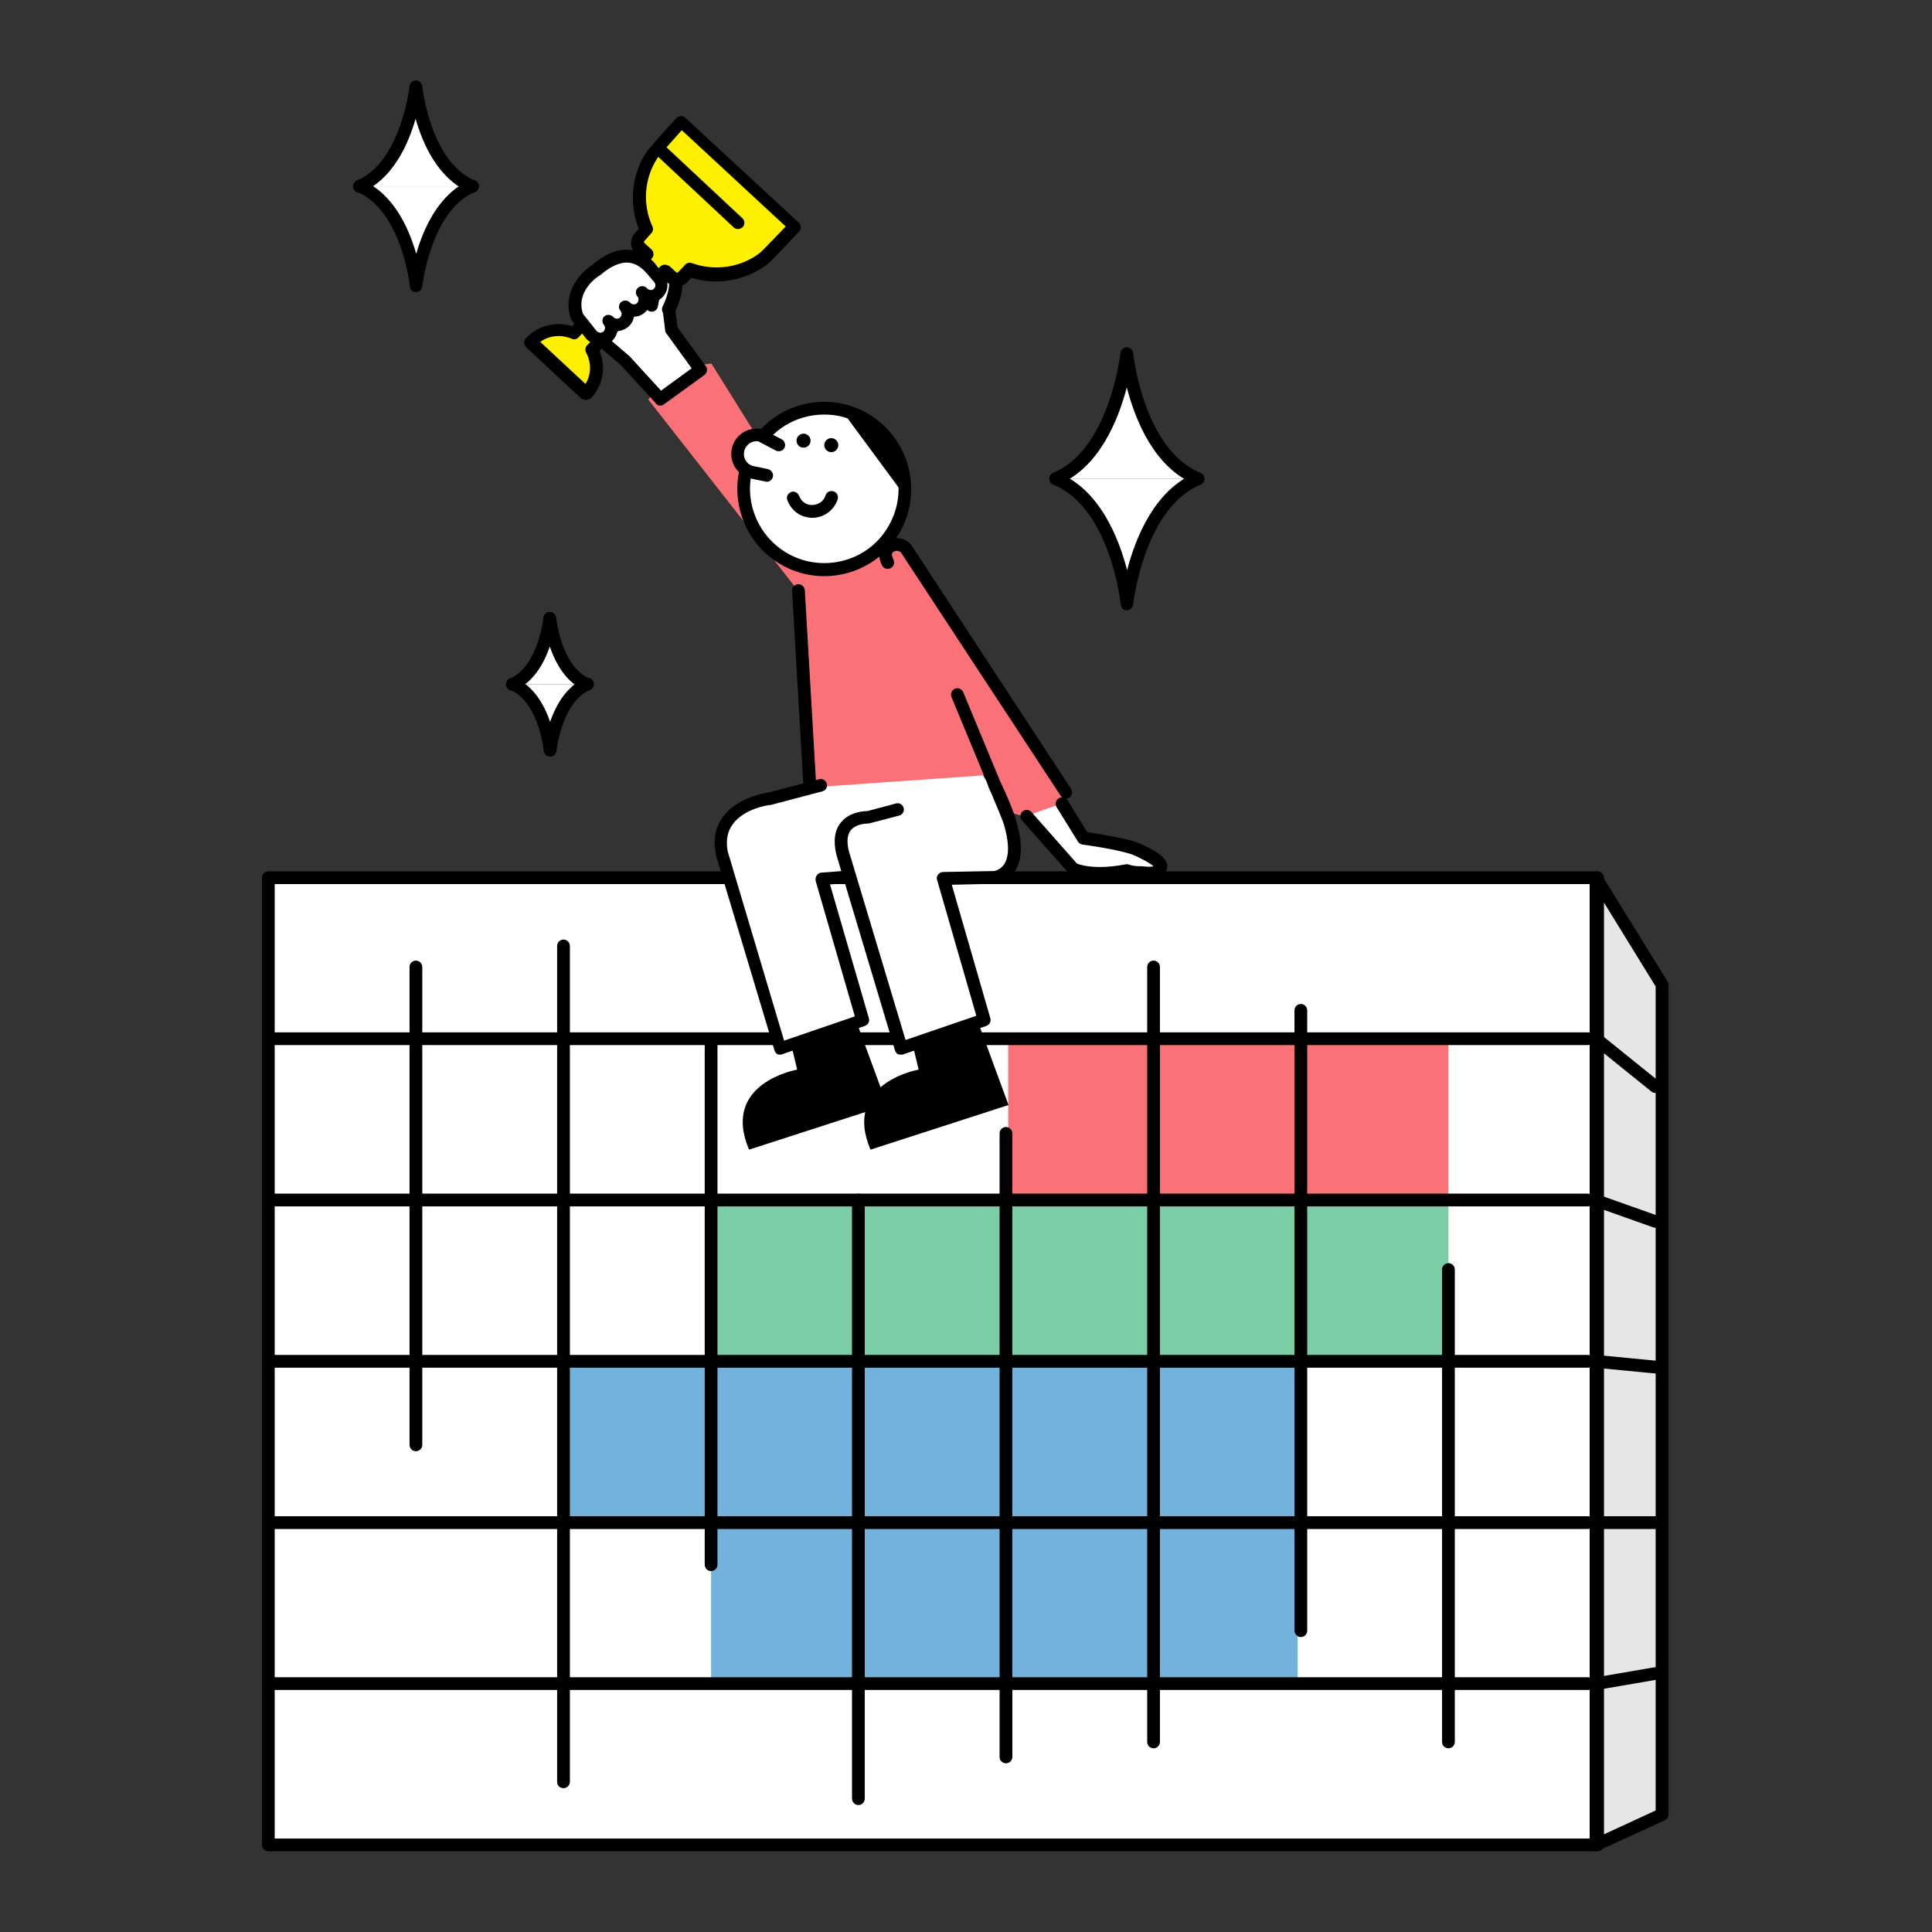 <?xml version="1.0" encoding="UTF-8" standalone="no"?>
<!-- Generator: Adobe Illustrator 27.2.0, SVG Export Plug-In . SVG Version: 6.00 Build 0)  -->

<svg
   version="1.1"
   x="0px"
   y="0px"
   viewBox="0 0 600 600"
   xml:space="preserve"
   id="svg40"
   sodipodi:docname="comprehensive-reporting.svg"
   width="600"
   height="600"
   inkscape:version="1.3.2 (091e20e, 2023-11-25, custom)"
   xmlns:inkscape="http://www.inkscape.org/namespaces/inkscape"
   xmlns:sodipodi="http://sodipodi.sourceforge.net/DTD/sodipodi-0.dtd"
   xmlns="http://www.w3.org/2000/svg"
   xmlns:svg="http://www.w3.org/2000/svg"><rect x="0" y="0" width="600" height="600" fill="#333333" stroke="none"/><defs
   id="defs40">
	
	
	
	
	

		
		
		
		
		
	
	
	
	

	

		
		
		
		
		
	</defs><sodipodi:namedview
   id="namedview40"
   pagecolor="#ffffff"
   bordercolor="#000000"
   borderopacity="0.25"
   inkscape:showpageshadow="2"
   inkscape:pageopacity="0.0"
   inkscape:pagecheckerboard="0"
   inkscape:deskcolor="#d1d1d1"
   inkscape:zoom="0.324375"
   inkscape:cx="551.83044"
   inkscape:cy="457.80347"
   inkscape:window-width="1366"
   inkscape:window-height="697"
   inkscape:window-x="-8"
   inkscape:window-y="-8"
   inkscape:window-maximized="1"
   inkscape:current-layer="svg40" />
<style
   type="text/css"
   id="style1">
	.st0{fill:#FFFFFF;}
	.st1{opacity:0.1;}
	.st2{fill:#FFB632;}
	.st3{fill:#10A0FF;}
	.st4{fill:#231815;}
	.st5{fill:#FF845C;}
	.st6{fill:#E1E1E1;}
	.st7{opacity:0.5;}
	.st8{fill-rule:evenodd;clip-rule:evenodd;fill:#231815;}
	.st9{fill:#F4F4F4;}
	.st10{fill:#D3D3D3;}
	.st11{fill:#111111;}
	.st12{opacity:0.2;}
	.st13{fill:#E6E6E6;}
	.st14{fill:#7C7C7C;}
	.st15{fill:#0C0C0C;}
	.st16{fill:#21FF9F;}
	
		.st17{clip-path:url(#SVGID_00000011009811563690250990000005215231646629483137_);fill:url(#SVGID_00000165206941003301256280000003453539252813133471_);}
	.st18{fill:#FFFFFF;stroke:#000000;stroke-width:4;stroke-linecap:round;stroke-linejoin:round;stroke-miterlimit:10;}
	.st19{fill:none;stroke:#FFB632;stroke-width:4.887;stroke-linecap:round;stroke-linejoin:round;stroke-miterlimit:10;}
	.st20{fill:none;stroke:#000000;stroke-width:4;stroke-linecap:round;stroke-linejoin:round;stroke-miterlimit:10;}
	.st21{opacity:0.3;}
	.st22{fill:none;stroke:#000000;stroke-width:3.985;stroke-linecap:round;stroke-linejoin:round;stroke-miterlimit:10;}
	.st23{fill:#B27410;}
</style>




<g
   id="g160"
   transform="matrix(-0.99,0,0,0.99,682.376,-99.95)"><g
     id="Back_x5F_Object-42">
	<g
   id="g1-04">
		<polygon
   class="st0"
   points="605.1,377.2 188.1,377.2 188.1,378.1 167.9,410.7 167.9,671.1 188.1,680.4 188.1,680.6 605.1,680.6 "
   id="polygon1-6"
   style="fill:#ffffff" />
	</g>
</g><g
     id="Color_Back_x5F_Lower-66">
</g><g
     id="Main_Color-69">
	<g
   id="g2-95">
		<rect
   x="234.9"
   y="479.1"
   class="st16"
   width="231.4"
   height="50.6"
   id="rect1-1"
   style="fill:#7bcda6;fill-opacity:1" />
	</g>
	<g
   id="g3-00">
		<path
   class="st16"
   d="m 466.1,215 -36.7,58.8 -19.8,-3.1 -0.9,1.5 c -1.1,-0.1 -2.5,0.3 -4.2,1.6 L 355,349.5 c 0,0 -1.7,2.5 5.5,6.6 0,0 6.7,2.5 12.5,-0.8 l 6.1,-11.7 c 23.9,8.6 56.1,5.3 56.1,5.3 l 1.1,-18.8 2.6,-43.8 47,-60 C 478.4,215.5 466.1,215 466.1,215 Z"
   id="path2-5"
   style="fill:#fa7277;fill-opacity:1" />
	</g>
</g><g
     id="Obeject_x5F_Upper-62">
	<g
   id="g63-80">
		<g
   id="g12-030">
			<g
   id="g4-40">
				<path
   class="st0"
   d="m 479.7,195.4 -1.1,9 -9.1,12.6 12.7,9.2 11,-12 6.2,-5.3 c 4.6,-3.5 4.7,-6.4 4.7,-6.4"
   id="path3-35"
   style="fill:#ffffff" />
				<path
   d="m 482.2,228.2 c -0.4,0 -0.8,-0.1 -1.2,-0.4 l -12.7,-9.2 c -0.4,-0.3 -0.7,-0.8 -0.8,-1.3 -0.1,-0.5 0,-1.1 0.4,-1.5 l 8.8,-12.1 1.1,-8.5 c 0.1,-1.1 1.1,-1.9 2.2,-1.7 1.1,0.1 1.9,1.1 1.7,2.2 l -1.1,9 c 0,0.3 -0.2,0.7 -0.4,0.9 l -7.9,10.9 9.6,7 9.8,-10.7 c 0.1,-0.1 0.1,-0.1 0.2,-0.2 l 6.2,-5.3 c 0,0 0.1,0 0.1,-0.1 3.6,-2.8 3.9,-4.9 3.9,-5 0,-1.1 0.9,-1.9 2,-1.9 0,0 0,0 0.1,0 1.1,0 2,1 1.9,2.1 0,0.4 -0.2,4 -5.5,7.9 l -6.1,5.2 -10.9,11.9 c -0.3,0.6 -0.9,0.8 -1.4,0.8 z"
   id="path4-09" />
			</g>
			<g
   id="g6-83">
				<path
   class="st0"
   d="m 479.4,198 c 0,0 -4,-8 -1.3,-10.7 0,0 4.1,-5.3 6.6,9.5"
   id="path5-2-3"
   style="fill:#ffffff" />
				<path
   d="m 479.4,200 c -0.7,0 -1.4,-0.4 -1.8,-1.1 -0.8,-1.5 -4.4,-9.4 -0.9,-12.9 0.7,-0.8 2.2,-1.9 4.1,-1.5 2.8,0.7 4.7,4.4 6,11.9 0.2,1.1 -0.5,2.1 -1.6,2.3 -1.1,0.2 -2.1,-0.5 -2.3,-1.6 -1.2,-6.9 -2.6,-8.4 -2.9,-8.7 -0.1,0 -0.1,0.1 -0.1,0.1 -0.1,0.1 -0.1,0.1 -0.2,0.2 -0.9,0.9 0.1,5.2 1.7,8.4 0.5,1 0.1,2.2 -0.9,2.7 -0.5,0.1 -0.8,0.2 -1.1,0.2 z"
   id="path6-60" />
			</g>
			<g
   id="g8-24">
				<path
   class="st2"
   d="M 475.6,139.2 440,172.1 c 1,1 8.7,9.2 9.8,10 6.7,5.1 15.5,6.3 23.2,3.5 0.1,0.1 0.2,0.2 0.3,0.3 l 1.8,2 c 0.9,1 2.5,1.1 3.5,0.1 l 2.2,-2 22.9,24.7 c -2.4,4.4 -1.8,9.9 1.7,13.7 l 17.4,-16.2 c -3.6,-3.8 -9,-4.8 -13.6,-2.8 l -22.9,-24.7 2.2,-2 c 1,-0.9 1.1,-2.5 0.1,-3.5 l -1.8,-2 c -0.1,-0.1 -0.2,-0.2 -0.3,-0.3 3.5,-7.5 2.9,-16.4 -1.7,-23.5 -0.8,-0.9 -8.3,-9.2 -9.2,-10.2 z"
   id="path7-62"
   style="fill:#ffef00;fill-opacity:1" />
				<path
   d="m 505.3,226.4 c -0.1,0 -0.1,0 0,0 -0.6,0 -1.1,-0.3 -1.5,-0.6 -3.7,-4 -4.7,-9.8 -2.6,-14.7 l -20.6,-22.2 -0.7,0.7 c -1.8,1.7 -4.7,1.6 -6.3,-0.2 l -1.2,-1.3 c -8.1,2.5 -17,0.9 -23.8,-4.2 -1.4,-1.1 -9.9,-10.2 -10,-10.3 -0.8,-0.8 -0.7,-2.1 0.1,-2.8 l 35.6,-32.9 c 0.4,-0.4 0.9,-0.5 1.4,-0.5 0.5,0 1,0.2 1.4,0.6 0.1,0.1 8.5,9.3 9.4,10.7 4.7,7.1 5.5,16.2 2.4,24.1 l 1.2,1.3 c 1.7,1.8 1.6,4.7 -0.2,6.3 l -0.7,0.7 20.6,22.2 c 5.1,-1.7 10.8,-0.2 14.5,3.8 0.8,0.8 0.7,2.1 -0.1,2.8 l -17.4,16.2 c -0.5,0.1 -1,0.3 -1.5,0.3 z M 480.7,184 c 0.5,0 1.1,0.2 1.5,0.6 l 22.9,24.7 c 0.6,0.6 0.7,1.6 0.3,2.3 -1.7,3.1 -1.6,6.9 0.2,9.8 l 14.2,-13.2 c -2.8,-2 -6.5,-2.4 -9.8,-1 -0.8,0.4 -1.7,0.2 -2.3,-0.5 L 484.8,182 c -0.4,-0.4 -0.6,-0.9 -0.5,-1.4 0,-0.5 0.2,-1 0.6,-1.4 l 2.2,-2 c 0.2,-0.2 0.2,-0.5 0,-0.7 l -1.8,-2 c 0,0 0,0 -0.1,-0.1 -0.7,-0.6 -1,-1.6 -0.6,-2.4 3.2,-6.9 2.6,-15.2 -1.6,-21.5 -0.5,-0.8 -5.1,-5.9 -7.6,-8.7 L 442.8,172 c 2.6,2.7 7.4,7.8 8.1,8.3 6,4.6 14.1,5.8 21.3,3.2 0.9,-0.3 1.9,0 2.4,0.8 l 1.9,2 c 0.1,0.1 0.2,0.2 0.3,0.2 0.1,0 0.2,0 0.3,-0.1 l 2.2,-2 c 0.4,-0.2 0.9,-0.4 1.4,-0.4 z"
   id="path8-951" />
			</g>
			<g
   id="g11-3">
				<g
   id="g10-72">
					<path
   class="st0"
   d="m 508,200.3 -4.5,5.7 c -1.2,1.5 -3.4,1.6 -4.9,0.4 v 0 c -1.5,-1.2 -1.6,-3.4 -0.4,-4.9 -1.2,1.5 -3.4,1.6 -4.9,0.4 -1.5,-1.2 -1.6,-3.4 -0.4,-4.9 -1.2,1.5 -3.4,1.6 -4.9,0.4 -1.5,-1.2 -1.6,-3.4 -0.4,-4.9 -1.2,1.5 -3.4,1.6 -4.9,0.4 -1.5,-1.2 -1.6,-3.4 -0.4,-4.9 l 2.2,-2.6 c 0,0 6.2,-9.7 17.5,0.1 0.1,0.2 9.4,5.7 6,14.8"
   id="path9-95"
   style="fill:#ffffff" />
					<path
   d="m 500.9,209.3 c -1.2,0 -2.5,-0.4 -3.5,-1.3 -1,-0.9 -1.6,-2 -1.8,-3.2 -1.2,0 -2.4,-0.5 -3.4,-1.3 -1,-0.9 -1.6,-2 -1.8,-3.2 -1.3,0 -2.5,-0.5 -3.4,-1.3 -1,-0.8 -1.6,-1.9 -1.8,-3.2 -1.3,0 -2.5,-0.5 -3.4,-1.3 -1.1,-0.9 -1.8,-2.3 -1.9,-3.7 -0.1,-1.5 0.3,-2.9 1.3,-4 l 2.1,-2.5 c 0.5,-0.8 3.2,-4.3 7.9,-4.9 3.9,-0.6 8.1,1 12.3,4.7 3.7,2.3 9.6,8.7 6.6,17 -0.1,0.2 -0.2,0.4 -0.3,0.5 l -4.5,5.7 c -1.3,1.3 -2.9,2 -4.4,2 z m -0.6,-7.7 c 0,0.5 -0.2,0.9 -0.5,1.3 -0.5,0.6 -0.4,1.5 0.2,2.1 0.6,0.5 1.5,0.4 2.1,-0.2 l 4.3,-5.4 c 2.4,-7.2 -4.8,-11.8 -5.2,-12 -0.1,-0.1 -0.2,-0.1 -0.3,-0.2 -3.4,-2.9 -6.5,-4.2 -9.2,-3.8 -3.3,0.5 -5.2,3.3 -5.3,3.3 0,0.1 -0.1,0.1 -0.2,0.2 l -2.2,2.6 c -0.2,0.3 -0.4,0.7 -0.3,1.1 0,0.4 0.2,0.7 0.5,1 0.3,0.3 0.7,0.4 1.1,0.3 0.4,0 0.7,-0.2 1,-0.5 0.7,-0.8 2,-0.9 2.8,-0.2 0.5,0.4 0.7,1 0.7,1.5 0,0.5 -0.2,0.9 -0.5,1.3 -0.3,0.3 -0.4,0.7 -0.3,1.1 0,0.4 0.2,0.7 0.5,1 0.3,0.3 0.7,0.4 1.1,0.3 0.4,0 0.7,-0.2 1,-0.5 0.7,-0.8 2,-0.9 2.8,-0.2 0.5,0.4 0.7,1 0.7,1.5 0,0.5 -0.2,0.9 -0.5,1.3 -0.5,0.6 -0.4,1.5 0.2,2.1 0.6,0.5 1.5,0.4 2.1,-0.2 0.7,-0.8 2,-0.9 2.8,-0.2 0.3,0.2 0.6,0.8 0.6,1.4 z m 7.7,-1.3 z"
   id="path10-92" />
				</g>
			</g>
		</g>
		<g
   class="st1"
   id="g13-74"
   style="opacity:0.1">
			<polygon
   points="165.3,669.9 165.3,410.6 188.1,373.6 188.1,679.7 "
   id="polygon12-3" />
		</g>
		<g
   id="g14-94">
			<rect
   x="234.9"
   y="426.9"
   class="st5"
   width="138.1"
   height="50.6"
   id="rect13-9"
   style="fill:#fa7277;fill-opacity:1" />
		</g>
		<g
   id="g15-64">
			<rect
   x="281.2"
   y="528.9"
   class="st3"
   width="231.4"
   height="50.6"
   id="rect14-5"
   style="fill:#73b2dd;fill-opacity:1" />
		</g>
		<g
   id="g16-560">
			<polygon
   class="st3"
   points="466.2,577.1 466.2,627.7 282.2,629.3 282.2,578.8 "
   id="polygon15-8"
   style="fill:#73b2dd;fill-opacity:1" />
		</g>
		<g
   id="g17-25">
			<path
   d="m 605.1,681.7 h -417 c -1.1,0 -2,-0.9 -2,-2 V 376.3 c 0,-1.1 0.9,-2 2,-2 h 417 c 1.1,0 2,0.9 2,2 v 303.4 c 0,1.1 -0.9,2 -2,2 z m -415,-4 h 413 V 378.3 h -413 z"
   id="path16-9" />
		</g>
		<g
   id="g18-23">
			<path
   d="m 188.6,681.7 c -0.3,0 -0.6,-0.1 -0.8,-0.2 L 167.1,672 c -0.7,-0.3 -1.2,-1 -1.2,-1.8 V 409.8 c 0,-0.4 0.1,-0.7 0.3,-1 l 20.7,-33.5 c 0.5,-0.8 1.4,-1.1 2.2,-0.9 0.9,0.2 1.5,1 1.5,1.9 v 303.4 c 0,0.7 -0.3,1.3 -0.9,1.7 -0.3,0.2 -0.7,0.3 -1.1,0.3 z m -18.7,-12.8 16.7,7.7 V 383.3 l -16.7,27.1 z"
   id="path17-50" />
		</g>
		<g
   id="g24-19">
			<g
   id="g19-30">
				<path
   d="M 605.1,428.8 H 191.2 c -1.1,0 -2,-0.9 -2,-2 0,-1.1 0.9,-2 2,-2 H 605 c 1.1,0 2,0.9 2,2 0,1.1 -0.8,2 -1.9,2 z"
   id="path18-88" />
			</g>
			<g
   id="g20-0">
				<path
   d="M 605.1,479.4 H 191.2 c -1.1,0 -2,-0.9 -2,-2 0,-1.1 0.9,-2 2,-2 H 605 c 1.1,0 2,0.9 2,2 0,1.1 -0.8,2 -1.9,2 z"
   id="path19-62" />
			</g>
			<g
   id="g21-39">
				<path
   d="M 605.1,530 H 191.2 c -1.1,0 -2,-0.9 -2,-2 0,-1.1 0.9,-2 2,-2 H 605 c 1.1,0 2,0.9 2,2 0,1.1 -0.8,2 -1.9,2 z"
   id="path20-28" />
			</g>
			<g
   id="g22-62">
				<path
   d="M 605.1,580.6 H 191.2 c -1.1,0 -2,-0.9 -2,-2 0,-1.1 0.9,-2 2,-2 H 605 c 1.1,0 2,0.9 2,2 0,1.1 -0.8,2 -1.9,2 z"
   id="path21-55" />
			</g>
			<g
   id="g23-6">
				<path
   d="M 605.1,631.1 H 191.2 c -1.1,0 -2,-0.9 -2,-2 0,-1.1 0.9,-2 2,-2 H 605 c 1.1,0 2,0.9 2,2 0,1.1 -0.8,2 -1.9,2 z"
   id="path22-81" />
			</g>
		</g>
		<g
   id="g30-7">
			<g
   id="g25-95">
				<path
   d="m 170,443.8 c -0.6,0 -1.2,-0.3 -1.6,-0.7 -0.7,-0.9 -0.6,-2.1 0.3,-2.8 l 18.6,-15 c 0.9,-0.7 2.1,-0.6 2.8,0.3 0.7,0.9 0.6,2.1 -0.3,2.8 l -18.6,15 c -0.3,0.3 -0.8,0.4 -1.2,0.4 z"
   id="path24-21" />
			</g>
			<g
   id="g26-604">
				<path
   d="m 170,486.1 c -0.8,0 -1.6,-0.5 -1.9,-1.3 -0.4,-1 0.2,-2.2 1.2,-2.5 l 18.6,-6.6 c 1,-0.4 2.2,0.2 2.5,1.2 0.4,1 -0.2,2.2 -1.2,2.5 l -18.6,6.6 c -0.1,0 -0.4,0.1 -0.6,0.1 z"
   id="path25-86" />
			</g>
			<g
   id="g27-138">
				<path
   d="m 170,531.8 c -1,0 -1.9,-0.8 -2,-1.8 -0.1,-1.1 0.7,-2.1 1.8,-2.2 l 18.6,-1.8 c 1.1,-0.1 2.1,0.7 2.2,1.8 0.1,1.1 -0.7,2.1 -1.8,2.2 l -18.6,1.8 c -0.1,0 -0.1,0 -0.2,0 z"
   id="path26-34" />
			</g>
			<g
   id="g28-93">
				<path
   d="M 188.6,580.6 H 170 c -1.1,0 -2,-0.9 -2,-2 0,-1.1 0.9,-2 2,-2 h 18.6 c 1.1,0 2,0.9 2,2 0,1.1 -0.9,2 -2,2 z"
   id="path27-66" />
			</g>
			<g
   id="g29-9">
				<path
   d="m 188.6,631.1 c -0.1,0 -0.2,0 -0.3,0 l -18.6,-3.2 c -1.1,-0.2 -1.8,-1.2 -1.6,-2.3 0.2,-1.1 1.2,-1.8 2.3,-1.6 l 18.6,3.2 c 1.1,0.2 1.8,1.2 1.6,2.3 -0.2,0.9 -1,1.6 -2,1.6 z"
   id="path28-67" />
			</g>
		</g>
		<g
   id="g39-68">
			<g
   id="g31-11">
				<path
   d="m 234.9,649.4 c -1.1,0 -2,-0.9 -2,-2 V 499.2 c 0,-1.1 0.9,-2 2,-2 1.1,0 2,0.9 2,2 v 148.2 c 0,1.1 -0.9,2 -2,2 z"
   id="path30-67" />
			</g>
			<g
   id="g32-57">
				<path
   d="m 281.2,614.5 c -1.1,0 -2,-0.9 -2,-2 V 417.9 c 0,-1.1 0.9,-2 2,-2 1.1,0 2,0.9 2,2 v 194.6 c -0.1,1.1 -0.9,2 -2,2 z"
   id="path31-8" />
			</g>
			<g
   id="g33-02">
				<path
   d="m 327.4,649.4 c -1.1,0 -2,-0.9 -2,-2 V 404.3 c 0,-1.1 0.9,-2 2,-2 1.1,0 2,0.9 2,2 v 243.1 c 0,1.1 -0.9,2 -2,2 z"
   id="path32-70" />
			</g>
			<g
   id="g34-38">
				<path
   d="m 373.7,654.1 c -1.1,0 -2,-0.9 -2,-2 V 456.5 c 0,-1.1 0.9,-2 2,-2 1.1,0 2,0.9 2,2 v 195.7 c 0,1 -0.9,1.9 -2,1.9 z"
   id="path33-52" />
			</g>
			<g
   id="g35-42">
				<path
   d="m 420,667.2 c -1.1,0 -2,-0.9 -2,-2 V 477.4 c 0,-1.1 0.9,-2 2,-2 1.1,0 2,0.9 2,2 v 187.7 c 0,1.2 -0.9,2.1 -2,2.1 z"
   id="path34-33" />
			</g>
			<g
   id="g36-64">
				<path
   d="m 466.2,593.8 c -1.1,0 -2,-0.9 -2,-2 V 426.9 c 0,-1.1 0.9,-2 2,-2 1.1,0 2,0.9 2,2 v 164.9 c 0,1.1 -0.9,2 -2,2 z"
   id="path35-45" />
			</g>
			<g
   id="g37-7">
				<path
   d="m 512.5,661.9 c -1.1,0 -2,-0.9 -2,-2 V 397.7 c 0,-1.1 0.9,-2 2,-2 1.1,0 2,0.9 2,2 V 660 c 0,1.1 -0.9,1.9 -2,1.9 z"
   id="path36-58" />
			</g>
			<g
   id="g38-4">
				<path
   d="m 558.8,556.2 c -1.1,0 -2,-0.9 -2,-2 V 404.3 c 0,-1.1 0.9,-2 2,-2 1.1,0 2,0.9 2,2 v 149.9 c 0,1.1 -0.9,2 -2,2 z"
   id="path37-68" />
			</g>
		</g>
		<g
   id="g40-81">
			<polygon
   class="st0"
   points="435.2,348 380.9,344.2 372.8,356.9 401.1,376.2 425.8,371.3 "
   id="polygon39-3"
   style="fill:#ffffff" />
		</g>
		<g
   id="g43-93">
			<g
   id="g41-79">
				<path
   class="st0"
   d="m 432,347.2 16.3,4.3 c 0,0 17.6,2.2 14.8,17 l -18.4,61.3 -26,-8.9 12.9,-44.4 -22.3,-1.7"
   id="path40-5"
   style="fill:#ffffff" />
				<path
   d="m 444.6,431.8 c -0.2,0 -0.4,0 -0.6,-0.1 l -26,-8.9 c -1,-0.3 -1.6,-1.4 -1.3,-2.4 l 12.2,-42 -19.9,-1.5 c -1.1,-0.1 -1.9,-1 -1.8,-2.1 0.1,-1.1 1,-1.9 2.1,-1.8 l 22.3,1.7 c 0.6,0 1.1,0.4 1.5,0.9 0.3,0.5 0.4,1.1 0.3,1.7 l -12.3,42.5 22.2,7.6 L 461,368 c 0.6,-3.4 0.1,-6.2 -1.6,-8.5 -3.6,-5 -11.4,-6 -11.5,-6 -0.1,0 -0.2,0 -0.3,0 l -16.3,-4.3 c -1.1,-0.3 -1.7,-1.4 -1.4,-2.4 0.3,-1.1 1.4,-1.7 2.4,-1.4 l 16.1,4.2 c 1.3,0.2 9.7,1.6 14.1,7.6 2.4,3.3 3.1,7.2 2.2,11.8 0,0.1 0,0.1 0,0.2 l -18.4,61.3 c -0.2,0.5 -0.5,1 -1,1.2 0,0 -0.4,0.1 -0.7,0.1 z M 463,368.5 Z"
   id="path41-343" />
			</g>
			<g
   id="g42-246">
				<path
   d="m 440.8,429.8 -1.6,6.7 c 0,0 24,4.1 15.1,25.1 l -43.3,-14 9,-24.5 z"
   id="path42-4" />
			</g>
		</g>
		<g
   id="g46-87">
			<g
   id="g44-747">
				<path
   class="st0"
   d="m 407.6,354.9 9.2,2.4 c 0,0 11,-0.4 8,11.2 l -18.4,61.3 -26,-8.9 12.9,-44.4 -16,-0.3 c 0,0 -14.2,-0.8 -0.1,-29.1"
   id="path43-73"
   style="fill:#ffffff" />
				<path
   d="m 406.5,431.8 c -0.2,0 -0.4,0 -0.6,-0.1 l -26,-8.9 c -1,-0.3 -1.6,-1.4 -1.3,-2.4 l 12.1,-41.9 -13.4,-0.3 c -0.2,0 -4.4,-0.3 -6.7,-4.4 -3.2,-5.5 -1.5,-14.7 4.9,-27.6 0.5,-1 1.7,-1.4 2.7,-0.9 1,0.5 1.4,1.7 0.9,2.7 -7.6,15.2 -6.4,21.4 -5,23.8 1.3,2.2 3.4,2.4 3.4,2.4 l 15.9,0.3 c 0.6,0 1.2,0.3 1.6,0.8 0.4,0.5 0.5,1.1 0.3,1.7 l -12.3,42.6 22.2,7.6 17.8,-59.3 c 0.7,-2.9 0.5,-5.1 -0.6,-6.5 -1.8,-2.2 -5.4,-2.1 -5.4,-2.1 -0.2,0 -0.4,0 -0.6,-0.1 l -9.2,-2.4 c -1.1,-0.3 -1.7,-1.4 -1.4,-2.4 0.3,-1.1 1.4,-1.7 2.4,-1.4 l 9,2.4 c 1.3,0 5.7,0.3 8.3,3.6 2,2.4 2.4,5.8 1.4,10.1 l -18.4,61.4 c -0.2,0.5 -0.5,1 -1,1.2 -0.3,0 -0.7,0.1 -1,0.1 z"
   id="path44-41" />
			</g>
			<g
   id="g45-22">
				<path
   d="m 402.7,429.8 -1.6,6.7 c 0,0 24,4.1 15.1,25.1 l -43.3,-14 9,-24.5 z"
   id="path45-39" />
			</g>
		</g>
		<g
   id="g56-28">
			<g
   id="g49-27">
				<g
   id="g47-6">
					<path
   class="st0"
   d="m 430.8,279.7 c -9.7,0 -18.4,-5.4 -22.7,-14.2 -3,-6.1 -3.4,-12.9 -1.2,-19.3 2.2,-6.4 6.7,-11.6 12.8,-14.5 3.5,-1.7 7.3,-2.6 11.1,-2.6 9.7,0 18.4,5.4 22.7,14.2 3,6.1 3.4,12.9 1.2,19.3 -2.2,6.4 -6.7,11.6 -12.8,14.5 -3.5,1.7 -7.3,2.6 -11.1,2.6 z"
   id="path46-2"
   style="fill:#ffffff" />
				</g>
				<g
   id="g48-51">
					<path
   d="m 430.7,231 c 9,0 17,5 20.9,13 5.7,11.5 0.9,25.5 -10.6,31.2 -3.2,1.6 -6.7,2.4 -10.3,2.4 -9,0 -17,-5 -20.9,-13 -5.7,-11.5 -0.9,-25.5 10.6,-31.2 3.3,-1.6 6.7,-2.4 10.3,-2.4 m 0,-4 c -4,0 -8.2,0.9 -12,2.8 -13.5,6.7 -19.1,23 -12.5,36.6 4.7,9.7 14.4,15.3 24.5,15.3 4,0 8.2,-0.9 12,-2.8 13.5,-6.7 19.1,-23 12.5,-36.6 -4.7,-9.7 -14.4,-15.3 -24.5,-15.3 z"
   id="path47-8" />
				</g>
			</g>
			<g
   id="g50-36">
				<circle
   cx="437.2"
   cy="239.2"
   r="2.2"
   id="circle49-4" />
			</g>
			<g
   id="g51-98">
				<path
   class="st0"
   d="m 428.4,257 c 1.1,3.4 4.7,5.2 8,4.1 2,-0.6 3.4,-2.2 4.1,-4"
   id="path50-8"
   style="fill:#ffffff" />
				<path
   d="m 434.5,263.4 c -3.5,0 -6.8,-2.2 -8,-5.8 -0.3,-1.1 0.2,-2.2 1.3,-2.5 1.1,-0.3 2.2,0.2 2.5,1.3 0.4,1.1 1.1,2 2.2,2.5 1,0.5 2.2,0.6 3.3,0.3 1.3,-0.4 2.3,-1.4 2.8,-2.7 0.4,-1 1.5,-1.6 2.5,-1.2 1,0.4 1.6,1.5 1.2,2.5 -0.9,2.5 -2.8,4.4 -5.3,5.2 -0.8,0.2 -1.6,0.4 -2.5,0.4 z"
   id="path51-22" />
			</g>
			<g
   id="g52-40">
				<path
   d="m 425.6,229.2 -20.3,27.5 c -0.1,0 -5.6,-18.7 20.3,-27.5 z"
   id="path52-09" />
			</g>
			<g
   id="g54-59">
				<path
   class="st0"
   d="m 448.8,250.1 4.4,-0.9 c 3.2,-0.7 5.3,-3.8 4.6,-7 v 0 c -0.7,-3.2 -3.8,-5.3 -7,-4.6 l -5.8,3"
   id="path53-49"
   style="fill:#ffffff" />
				<path
   d="m 448.8,252.1 c -0.9,0 -1.8,-0.6 -2,-1.6 -0.2,-1.1 0.5,-2.1 1.6,-2.4 l 4.4,-0.9 c 2.1,-0.4 3.5,-2.5 3,-4.7 -0.4,-2 -2.4,-3.4 -4.4,-3.1 l -5.5,2.9 c -1,0.5 -2.2,0.1 -2.7,-0.8 -0.5,-1 -0.1,-2.2 0.8,-2.7 l 5.8,-3 c 0.2,-0.1 0.3,-0.1 0.5,-0.2 4.3,-0.9 8.5,1.8 9.4,6.1 0.9,4.3 -1.8,8.5 -6.1,9.4 l -4.4,0.9 c -0.1,0.1 -0.2,0.1 -0.4,0.1 z"
   id="path54-98" />
			</g>
			<g
   id="g55-85">
				<circle
   cx="428.5"
   cy="240.6"
   r="2.2"
   id="circle54-2" />
			</g>
		</g>
		<g
   id="g57-19">
			<path
   d="m 435.2,350 c 0,0 -0.1,0 -0.1,0 -1.1,-0.1 -1.9,-1 -1.9,-2.1 l 3.6,-61.8 c 0.1,-1.1 1,-1.9 2.1,-1.9 1.1,0.1 1.9,1 1.9,2.1 l -3.6,61.8 c -0.1,1.1 -1,1.9 -2,1.9 z"
   id="path56-18" />
		</g>
		<g
   id="g58-31">
			<path
   d="m 457.8,172.8 c -0.5,0 -1.1,-0.2 -1.5,-0.6 -0.8,-0.8 -0.7,-2.1 0.1,-2.8 l 24.5,-22.9 c 0.8,-0.8 2.1,-0.7 2.8,0.1 0.8,0.8 0.7,2.1 -0.1,2.8 l -24.5,22.9 c -0.3,0.3 -0.8,0.5 -1.3,0.5 z"
   id="path57-4" />
		</g>
		<g
   id="g59-9">
			<path
   class="st0"
   d="m 356.2,353 -6.7,10.8 c 0,0 -10.1,1.3 -15.7,3 0,0 -8,3.1 -8.6,5.5 0,0 -0.9,3.1 5.9,2.2 0,0 2.6,0.1 4.6,-0.6 0,0 9.9,2.3 16.9,-0.4 l 14.6,-16.6"
   id="path58-3"
   style="fill:#ffffff" />
			<path
   d="m 344.2,376.9 c -3.8,0 -7.1,-0.6 -8.4,-0.8 -1.9,0.6 -3.9,0.6 -4.6,0.5 -3.6,0.4 -5.9,-0.1 -7.2,-1.5 -0.9,-1.1 -1,-2.4 -0.8,-3.2 0.7,-2.9 6.4,-5.5 9.7,-6.8 0.1,0 0.1,0 0.2,-0.1 4.8,-1.4 12.4,-2.6 15.1,-3 l 6.2,-10 c 0.6,-0.9 1.8,-1.2 2.8,-0.6 0.9,0.6 1.2,1.8 0.6,2.8 l -6.7,10.8 c -0.3,0.5 -0.8,0.8 -1.4,0.9 -0.1,0 -9.9,1.3 -15.3,3 -3,1.2 -6,2.9 -7,3.8 0.5,0.1 1.5,0.3 3.5,0 0.1,0 0.2,0 0.4,0 0.6,0 2.5,0 3.7,-0.5 0.4,-0.1 0.8,-0.2 1.2,-0.1 0.1,0 9,2 15.2,-0.2 l 14.3,-16.2 c 0.7,-0.8 2,-0.9 2.8,-0.2 0.8,0.7 0.9,2 0.2,2.8 L 354,374.9 c -0.2,0.2 -0.5,0.4 -0.8,0.5 -2.8,1.2 -6.1,1.5 -9,1.5 z"
   id="path59-58" />
		</g>
		<g
   id="g62-85">
			<g
   id="g60-069">
				<path
   d="m 355,351.5 c -0.4,0 -0.8,-0.1 -1.1,-0.3 -0.9,-0.6 -1.2,-1.8 -0.6,-2.8 l 49.6,-75.7 c 0.7,-1.4 2.9,-3.5 6.5,-2.8 0.3,0.1 2.6,0.7 3.6,2.9 0.7,1.6 0.6,3.4 -0.4,5.5 -0.5,1 -1.7,1.4 -2.7,0.9 -1,-0.5 -1.4,-1.7 -0.9,-2.7 0.4,-0.9 0.6,-1.6 0.4,-2 -0.2,-0.4 -0.7,-0.6 -0.9,-0.7 -1.5,-0.3 -2.1,0.8 -2.1,0.8 0,0.1 -0.1,0.1 -0.1,0.2 l -49.7,75.7 c -0.4,0.6 -1,1 -1.6,1 z"
   id="path60-09" />
			</g>
			<g
   id="g61-14">
				<path
   d="m 372.8,360 c -0.3,0 -0.5,0 -0.8,-0.2 -1,-0.4 -1.5,-1.6 -1.1,-2.6 l 16.2,-39.1 c 0.4,-1 1.6,-1.5 2.6,-1.1 1,0.4 1.5,1.6 1.1,2.6 l -16.2,39.1 c -0.3,0.8 -1,1.3 -1.8,1.3 z"
   id="path61-09" />
			</g>
		</g>
	</g>
	<g
   id="g67-36">
		<g
   id="g64-29">
			<path
   class="st0"
   d="m 358.1,251.2 c -19.2,7.9 -22.3,39.3 -22.3,39.3 0,0 -3.3,-31.3 -22.3,-39.3"
   id="path63-5"
   style="fill:#ffffff" />
			<path
   d="m 335.8,292.4 c -1,0 -1.9,-0.8 -2,-1.8 0,-0.3 -3.4,-30.2 -21.1,-37.6 -1,-0.4 -1.5,-1.6 -1.1,-2.6 0.4,-1 1.6,-1.5 2.6,-1.1 12.8,5.3 18.8,20.2 21.5,30.5 2.7,-10.3 8.6,-25.2 21.6,-30.5 1,-0.4 2.2,0.1 2.6,1.1 0.4,1 -0.1,2.2 -1.1,2.6 -17.9,7.4 -21.1,37.3 -21.1,37.6 -0.1,1 -0.9,1.8 -1.9,1.8 z"
   id="path64-80" />
		</g>
		<g
   id="g66-00">
			<path
   class="st0"
   d="m 313.4,251.2 c 19.2,-7.9 22.3,-39.3 22.3,-39.3 0,0 3.3,31.3 22.3,39.3"
   id="path65-99"
   style="fill:#ffffff" />
			<path
   d="m 358.1,253.2 c -0.3,0 -0.5,0 -0.8,-0.2 -12.8,-5.3 -18.8,-20.2 -21.5,-30.5 -2.7,10.3 -8.6,25.2 -21.6,30.5 -1,0.4 -2.2,-0.1 -2.6,-1.1 -0.4,-1 0.1,-2.2 1.1,-2.6 17.9,-7.4 21.1,-37.3 21.1,-37.6 0.1,-1 1,-1.8 2,-1.8 0,0 0,0 0,0 1,0 1.9,0.8 2,1.8 0,0.3 3.4,30.2 21.1,37.6 1,0.4 1.5,1.6 1.1,2.6 -0.4,0.8 -1.2,1.3 -1.9,1.3 z"
   id="path66-44" />
		</g>
	</g>
	<g
   id="g71-3">
		<g
   id="g68-2">
			<path
   class="st0"
   d="m 576.5,159.4 c -15.2,6.3 -17.7,31.2 -17.7,31.2 0,0 -2.6,-24.9 -17.7,-31.2"
   id="path67-1"
   style="fill:#ffffff" />
			<path
   d="m 558.8,192.6 c -1,0 -1.9,-0.8 -2,-1.8 0,-0.2 -2.7,-23.8 -16.5,-29.6 -1,-0.4 -1.5,-1.6 -1.1,-2.6 0.4,-1 1.6,-1.5 2.6,-1.1 9.7,4.1 14.6,15 16.9,23.1 2.3,-8.1 7.2,-19 17,-23.1 1,-0.4 2.2,0.1 2.6,1.1 0.4,1 -0.1,2.2 -1.1,2.6 -13.9,5.8 -16.5,29.3 -16.5,29.6 0,1 -0.9,1.8 -1.9,1.8 z"
   id="path68-4" />
		</g>
		<g
   id="g70-27">
			<path
   class="st0"
   d="m 541,159.4 c 15.2,-6.3 17.7,-31.2 17.7,-31.2 0,0 2.6,24.9 17.7,31.2"
   id="path69-55"
   style="fill:#ffffff" />
			<path
   d="m 541,161.4 c -0.8,0 -1.5,-0.5 -1.8,-1.2 -0.4,-1 0.1,-2.2 1.1,-2.6 13.9,-5.8 16.5,-29.3 16.5,-29.6 0.1,-1 1,-1.8 2,-1.8 0,0 0,0 0,0 1,0 1.9,0.8 2,1.8 0,0.2 2.7,23.8 16.5,29.6 1,0.4 1.5,1.6 1.1,2.6 -0.4,1 -1.6,1.5 -2.6,1.1 -9.7,-4.1 -14.6,-15 -16.9,-23.1 -2.3,8.1 -7.2,19 -17,23.1 -0.3,0 -0.6,0.1 -0.9,0.1 z"
   id="path70-9" />
		</g>
	</g>
	<g
   id="g75-76">
		<g
   id="g72-43">
			<path
   class="st0"
   d="m 528.5,315.6 c -10.1,4.2 -11.8,20.7 -11.8,20.7 0,0 -1.7,-16.5 -11.8,-20.7"
   id="path71-3"
   style="fill:#ffffff" />
			<path
   d="m 516.7,338.3 c -1,0 -1.9,-0.8 -2,-1.8 0,-0.2 -1.7,-15.4 -10.5,-19.1 -1,-0.4 -1.5,-1.6 -1.1,-2.6 0.4,-1 1.6,-1.5 2.6,-1.1 5.9,2.5 9.2,8.5 11,13.7 1.8,-5.2 5.1,-11.3 11,-13.7 1,-0.4 2.2,0.1 2.6,1.1 0.4,1 -0.1,2.2 -1.1,2.6 -8.9,3.7 -10.5,18.9 -10.5,19.1 -0.1,1 -0.9,1.8 -2,1.8 z"
   id="path72-07" />
		</g>
		<g
   id="g74-2">
			<path
   class="st0"
   d="m 505,315.6 c 10.1,-4.2 11.8,-20.7 11.8,-20.7 0,0 1.7,16.5 11.8,20.7"
   id="path73-9"
   style="fill:#ffffff" />
			<path
   d="m 505,317.6 c -0.8,0 -1.5,-0.5 -1.8,-1.2 -0.4,-1 0.1,-2.2 1.1,-2.6 8.9,-3.7 10.5,-18.9 10.5,-19.1 0.1,-1 1,-1.8 2,-1.8 0,0 0,0 0,0 1,0 1.9,0.8 2,1.8 0,0.2 1.7,15.4 10.5,19.1 1,0.4 1.5,1.6 1.1,2.6 -0.4,1 -1.6,1.5 -2.6,1.1 -5.9,-2.5 -9.2,-8.5 -11,-13.7 -1.8,5.2 -5.1,11.3 -11,13.7 -0.3,0 -0.6,0.1 -0.8,0.1 z"
   id="path74-39" />
		</g>
	</g>
</g></g></svg>

